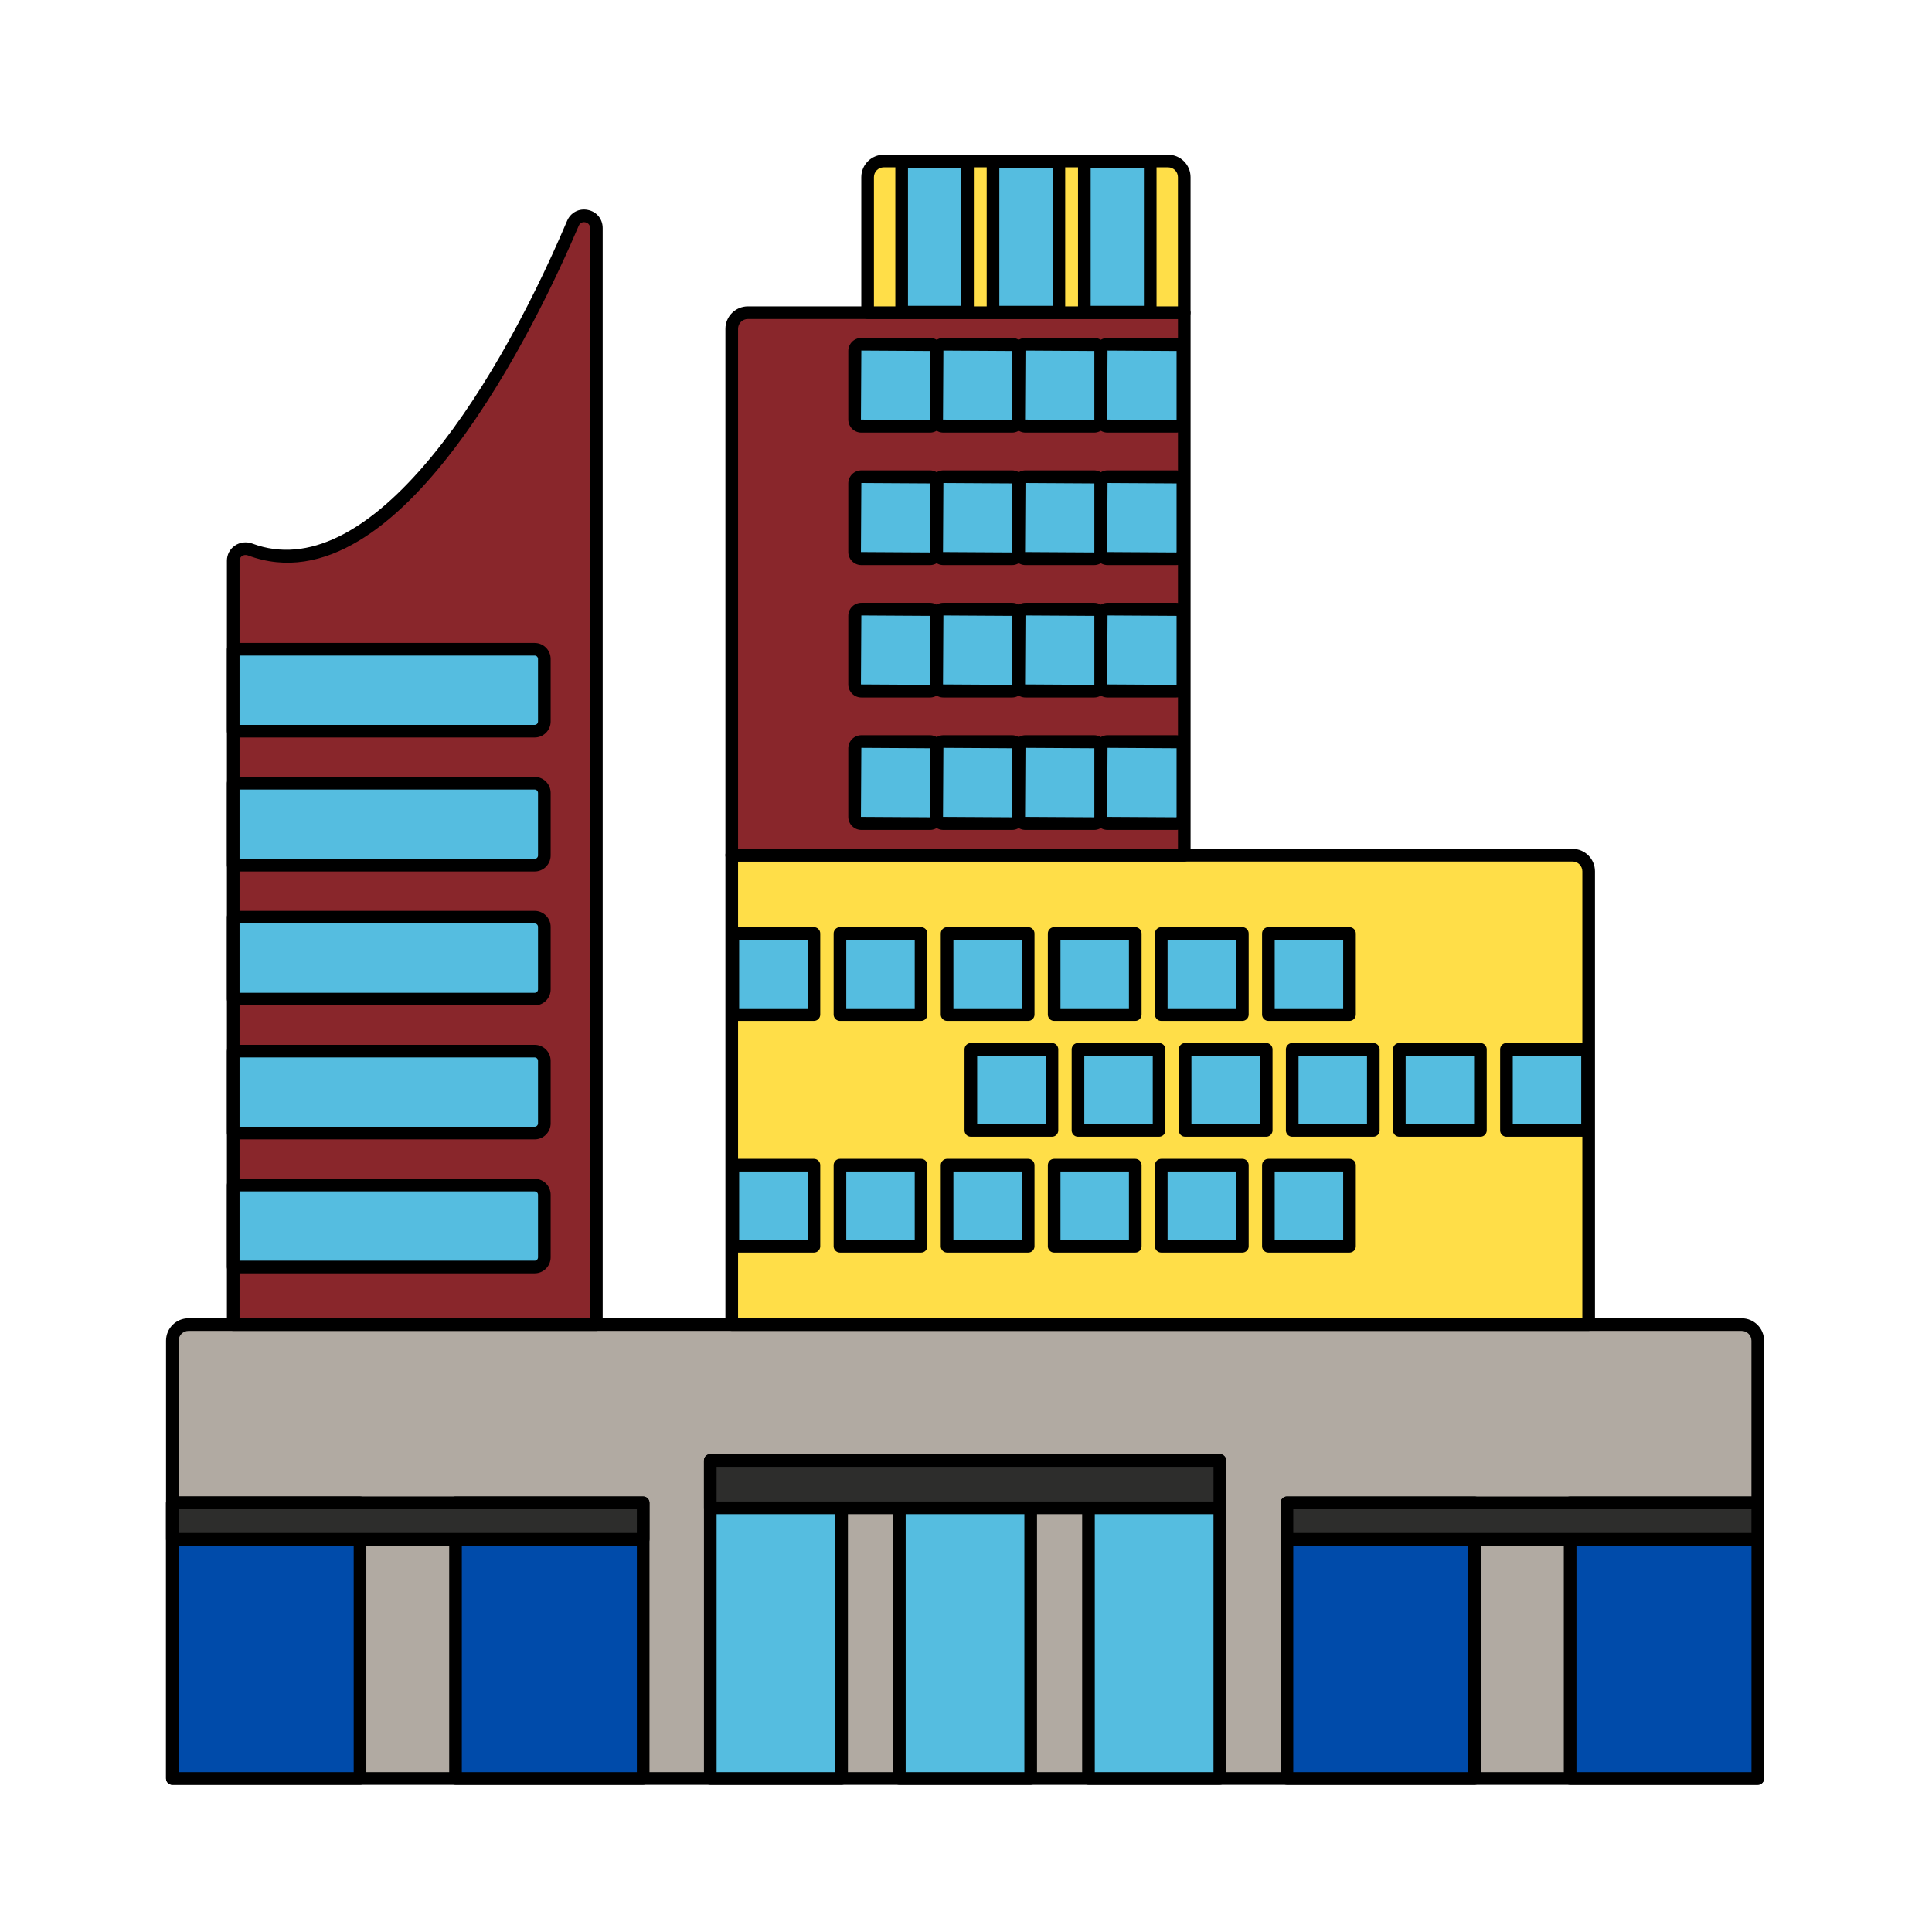 <svg width="512" height="512" viewBox="0 0 512 512" fill="none" xmlns="http://www.w3.org/2000/svg">
<path d="M465.816 471.325H45.672V355.307C45.672 352.946 47.586 351.032 49.947 351.032H461.541C463.902 351.032 465.816 352.946 465.816 355.307V471.325Z" fill="#B1AAA2"/>
<path d="M465.818 473H45.674C44.749 473 44 472.251 44 471.326V355.307C44 352.027 46.669 349.358 49.949 349.358H461.543C464.824 349.358 467.492 352.027 467.492 355.307V471.326C467.492 472.251 466.743 473 465.818 473ZM47.349 469.651H464.143V355.307C464.143 353.874 462.977 352.707 461.543 352.707H49.949C48.515 352.707 47.349 353.874 47.349 355.307V469.651Z" fill="black"/>
<path d="M420.996 351.031H193.906V226.631H416.72C419.082 226.631 420.996 228.545 420.996 230.906V351.031Z" fill="#FFDE48"/>
<path d="M421.006 352.706H193.917C192.991 352.706 192.242 351.957 192.242 351.032V226.631C192.242 225.705 192.991 224.957 193.917 224.957H416.73C420.012 224.957 422.681 227.625 422.681 230.905V351.032C422.681 351.957 421.932 352.706 421.006 352.706ZM195.591 349.357H419.332V230.905C419.332 229.473 418.164 228.305 416.73 228.305H195.591V349.357Z" fill="black"/>
<path d="M313.832 226.632H193.906V87.142C193.906 84.781 195.82 82.867 198.181 82.867H313.832V226.632Z" fill="#89262B"/>
<path d="M313.842 228.306H193.917C192.991 228.306 192.242 227.557 192.242 226.631V87.141C192.242 83.861 194.911 81.192 198.191 81.192H313.842C314.767 81.192 315.516 81.941 315.516 82.867V226.631C315.516 227.557 314.767 228.306 313.842 228.306ZM195.591 224.957H312.167V84.541H198.191C196.757 84.541 195.591 85.709 195.591 87.141V224.957Z" fill="black"/>
<path d="M313.833 82.867H229.922V46.949C229.922 44.588 231.836 42.674 234.197 42.674H309.558C311.919 42.674 313.833 44.588 313.833 46.949V82.867Z" fill="#FFDE48"/>
<path d="M313.835 84.541H229.924C228.999 84.541 228.25 83.793 228.25 82.867V46.949C228.25 43.669 230.919 41 234.199 41H309.561C312.841 41 315.509 43.669 315.509 46.949V82.867C315.509 83.793 314.761 84.541 313.835 84.541ZM231.599 81.193H312.161V46.949C312.161 45.516 310.995 44.349 309.561 44.349H234.199C232.765 44.349 231.599 45.516 231.599 46.949V81.193Z" fill="black"/>
<path d="M158.047 351.032H61.813L61.812 148.603C61.812 146.297 64.126 144.81 66.286 145.619C99.173 157.941 132.641 104.329 151.824 59.194C153.209 55.936 158.047 56.909 158.047 60.45L158.047 351.032Z" fill="#89262B"/>
<path d="M158.042 352.707H61.807C60.882 352.707 60.133 351.958 60.133 351.032V148.604C60.133 146.985 60.892 145.53 62.216 144.611C63.563 143.672 65.303 143.47 66.868 144.049C96.802 155.266 129.584 107.234 150.278 58.542C151.22 56.318 153.449 55.151 155.79 55.635C158.139 56.112 159.717 58.045 159.717 60.449V351.032C159.717 351.958 158.968 352.707 158.042 352.707ZM63.482 349.358H156.368V60.449C156.368 59.261 155.414 58.974 155.123 58.915C154.827 58.846 153.828 58.742 153.361 59.85C143.023 84.168 106.163 162.356 65.694 147.185C65.15 146.992 64.579 147.047 64.124 147.361C63.884 147.528 63.482 147.911 63.482 148.604V349.358Z" fill="black"/>
<path d="M141.692 193.772H61.812V172.06H141.692C143.109 172.06 144.257 173.209 144.257 174.625V191.207C144.257 192.623 143.109 193.772 141.692 193.772Z" fill="#55BDE0"/>
<path d="M141.687 195.446H61.807C60.882 195.446 60.133 194.697 60.133 193.772V172.06C60.133 171.134 60.882 170.385 61.807 170.385H141.687C144.025 170.385 145.927 172.289 145.927 174.627V191.208C145.927 193.546 144.025 195.446 141.687 195.446ZM63.482 192.097H141.687C142.179 192.097 142.578 191.698 142.578 191.208V174.627C142.578 174.133 142.179 173.734 141.687 173.734H63.482V192.097Z" fill="black"/>
<path d="M141.692 229.273H61.812V207.561H141.692C143.109 207.561 144.257 208.71 144.257 210.126V226.707C144.257 228.124 143.109 229.273 141.692 229.273Z" fill="#55BDE0"/>
<path d="M141.687 230.945H61.807C60.882 230.945 60.133 230.196 60.133 229.271V207.562C60.133 206.637 60.882 205.888 61.807 205.888H141.687C144.025 205.888 145.927 207.788 145.927 210.126V226.707C145.927 229.045 144.025 230.945 141.687 230.945ZM63.482 227.596H141.687C142.179 227.596 142.578 227.197 142.578 226.707V210.126C142.578 209.636 142.179 209.237 141.687 209.237H63.482V227.596Z" fill="black"/>
<path d="M141.692 264.774H61.812V243.062H141.692C143.109 243.062 144.257 244.211 144.257 245.627V262.209C144.257 263.625 143.109 264.774 141.692 264.774Z" fill="#55BDE0"/>
<path d="M141.687 266.449H61.807C60.882 266.449 60.133 265.7 60.133 264.774V243.062C60.133 242.137 60.882 241.388 61.807 241.388H141.687C144.025 241.388 145.927 243.288 145.927 245.626V262.21C145.927 264.549 144.025 266.449 141.687 266.449ZM63.482 263.1H141.687C142.179 263.1 142.578 262.701 142.578 262.21V245.626C142.578 245.136 142.179 244.737 141.687 244.737H63.482V263.1Z" fill="black"/>
<path d="M141.692 300.274H61.812V278.563H141.692C143.109 278.563 144.257 279.711 144.257 281.128V297.709C144.257 299.126 143.109 300.274 141.692 300.274Z" fill="#55BDE0"/>
<path d="M141.687 301.948H61.807C60.882 301.948 60.133 301.199 60.133 300.273V278.562C60.133 277.636 60.882 276.887 61.807 276.887H141.687C144.025 276.887 145.927 278.79 145.927 281.129V297.709C145.927 300.048 144.025 301.948 141.687 301.948ZM63.482 298.599H141.687C142.179 298.599 142.578 298.2 142.578 297.709V281.129C142.578 280.635 142.179 280.236 141.687 280.236H63.482V298.599Z" fill="black"/>
<path d="M141.692 335.775H61.812V314.064H141.692C143.109 314.064 144.257 315.212 144.257 316.629V333.21C144.257 334.627 143.109 335.775 141.692 335.775Z" fill="#55BDE0"/>
<path d="M141.687 337.451H61.807C60.882 337.451 60.133 336.702 60.133 335.776V314.065C60.133 313.139 60.882 312.39 61.807 312.39H141.687C144.025 312.39 145.927 314.29 145.927 316.629V333.209C145.927 335.547 144.025 337.451 141.687 337.451ZM63.482 334.102H141.687C142.179 334.102 142.578 333.703 142.578 333.209V316.629C142.578 316.138 142.179 315.739 141.687 315.739H63.482V334.102Z" fill="black"/>
<path d="M238.953 42.822H256.411V82.724H238.953V42.822Z" fill="#55BDE0"/>
<path d="M256.405 84.395H238.948C238.022 84.395 237.273 83.646 237.273 82.72V42.822C237.273 41.897 238.022 41.148 238.948 41.148H256.405C257.33 41.148 258.079 41.897 258.079 42.822V82.72C258.079 83.646 257.33 84.395 256.405 84.395ZM240.622 81.046H254.731V44.496H240.622V81.046Z" fill="black"/>
<path d="M263.156 42.822H280.614V82.724H263.156V42.822Z" fill="#55BDE0"/>
<path d="M280.616 84.395H263.159C262.233 84.395 261.484 83.646 261.484 82.72V42.822C261.484 41.897 262.233 41.148 263.159 41.148H280.616C281.541 41.148 282.29 41.897 282.29 42.822V82.72C282.29 83.646 281.541 84.395 280.616 84.395ZM264.833 81.046H278.941V44.496H264.833V81.046Z" fill="black"/>
<path d="M287.359 42.822H304.817V82.724H287.359V42.822Z" fill="#55BDE0"/>
<path d="M304.819 84.395H287.362C286.436 84.395 285.688 83.646 285.688 82.72V42.822C285.688 41.897 286.436 41.148 287.362 41.148H304.819C305.745 41.148 306.493 41.897 306.493 42.822V82.72C306.493 83.646 305.745 84.395 304.819 84.395ZM289.036 81.046H303.145V44.496H289.036V81.046Z" fill="black"/>
<path d="M246.443 112.977H228.258C227.274 112.977 226.477 112.179 226.477 111.196V93.01C226.477 92.026 227.274 91.229 228.258 91.229H246.443C247.427 91.229 248.225 92.026 248.225 93.01V111.196C248.225 112.179 247.427 112.977 246.443 112.977Z" fill="#55BDE0"/>
<path d="M246.446 114.651H228.261C226.355 114.651 224.805 113.101 224.805 111.195V93.011C224.805 91.105 226.355 89.555 228.261 89.555H246.446C248.353 89.555 249.903 91.105 249.903 93.011V111.195C249.903 113.101 248.353 114.651 246.446 114.651ZM228.261 92.903L228.154 111.195L246.446 111.303C246.505 111.303 246.554 111.253 246.554 111.195V93.011L228.261 92.903Z" fill="black"/>
<path d="M268.193 112.977H250.008C249.024 112.977 248.227 112.179 248.227 111.196V93.01C248.227 92.026 249.024 91.229 250.008 91.229H268.193C269.177 91.229 269.975 92.026 269.975 93.01V111.196C269.975 112.179 269.177 112.977 268.193 112.977Z" fill="#55BDE0"/>
<path d="M268.195 114.651H250.01C248.105 114.651 246.555 113.101 246.555 111.195V93.011C246.555 91.105 248.105 89.555 250.01 89.555H268.195C270.101 89.555 271.651 91.105 271.651 93.011V111.195C271.651 113.101 270.101 114.651 268.195 114.651ZM250.01 92.903L249.904 111.195L268.195 111.303C268.253 111.303 268.303 111.253 268.303 111.195V93.011L250.01 92.903Z" fill="black"/>
<path d="M289.943 112.977H271.758C270.774 112.977 269.977 112.179 269.977 111.196V93.01C269.977 92.026 270.774 91.229 271.758 91.229H289.943C290.927 91.229 291.725 92.026 291.725 93.01V111.196C291.725 112.179 290.927 112.977 289.943 112.977Z" fill="#55BDE0"/>
<path d="M289.946 114.651H271.76C269.855 114.651 268.305 113.101 268.305 111.195V93.011C268.305 91.105 269.855 89.555 271.76 89.555H289.946C291.851 89.555 293.401 91.105 293.401 93.011V111.195C293.401 113.101 291.851 114.651 289.946 114.651ZM271.76 92.903L271.654 111.195L289.946 111.303C290.005 111.303 290.053 111.253 290.053 111.195V93.011L271.76 92.903Z" fill="black"/>
<path d="M311.686 112.977H293.5C292.516 112.977 291.719 112.179 291.719 111.196V93.01C291.719 92.026 292.516 91.229 293.5 91.229H311.686C312.669 91.229 313.467 92.026 313.467 93.01V111.196C313.467 112.179 312.669 112.977 311.686 112.977Z" fill="#55BDE0"/>
<path d="M311.696 114.651H293.51C291.605 114.651 290.055 113.101 290.055 111.195V93.011C290.055 91.105 291.605 89.555 293.51 89.555H311.696C313.601 89.555 315.151 91.105 315.151 93.011V111.195C315.151 113.101 313.601 114.651 311.696 114.651ZM293.51 92.903L293.404 111.195L311.696 111.303C311.755 111.303 311.803 111.253 311.803 111.195V93.011L293.51 92.903Z" fill="black"/>
<path d="M246.443 148.074H228.258C227.274 148.074 226.477 147.277 226.477 146.293V128.108C226.477 127.124 227.274 126.326 228.258 126.326H246.443C247.427 126.326 248.225 127.124 248.225 128.108V146.293C248.225 147.277 247.427 148.074 246.443 148.074Z" fill="#55BDE0"/>
<path d="M246.446 149.749H228.261C226.355 149.749 224.805 148.199 224.805 146.292V128.109C224.805 126.202 226.355 124.652 228.261 124.652H246.446C248.353 124.652 249.903 126.202 249.903 128.109V146.292C249.903 148.199 248.353 149.749 246.446 149.749ZM228.261 128.001L228.154 146.292L246.446 146.4C246.505 146.4 246.554 146.351 246.554 146.292V128.109L228.261 128.001Z" fill="black"/>
<path d="M268.193 148.074H250.008C249.024 148.074 248.227 147.277 248.227 146.293V128.108C248.227 127.124 249.024 126.326 250.008 126.326H268.193C269.177 126.326 269.975 127.124 269.975 128.108V146.293C269.975 147.277 269.177 148.074 268.193 148.074Z" fill="#55BDE0"/>
<path d="M268.195 149.749H250.01C248.105 149.749 246.555 148.199 246.555 146.292V128.109C246.555 126.202 248.105 124.652 250.01 124.652H268.195C270.101 124.652 271.651 126.202 271.651 128.109V146.292C271.651 148.199 270.101 149.749 268.195 149.749ZM250.01 128.001L249.904 146.292L268.195 146.4C268.253 146.4 268.303 146.351 268.303 146.292V128.109L250.01 128.001Z" fill="black"/>
<path d="M289.943 148.074H271.758C270.774 148.074 269.977 147.277 269.977 146.293V128.108C269.977 127.124 270.774 126.326 271.758 126.326H289.943C290.927 126.326 291.725 127.124 291.725 128.108V146.293C291.725 147.277 290.927 148.074 289.943 148.074Z" fill="#55BDE0"/>
<path d="M289.946 149.749H271.76C269.855 149.749 268.305 148.199 268.305 146.292V128.109C268.305 126.202 269.855 124.652 271.76 124.652H289.946C291.851 124.652 293.401 126.202 293.401 128.109V146.292C293.401 148.199 291.851 149.749 289.946 149.749ZM271.76 128.001L271.654 146.292L289.946 146.4C290.005 146.4 290.053 146.351 290.053 146.292V128.109L271.76 128.001Z" fill="black"/>
<path d="M311.686 148.074H293.5C292.516 148.074 291.719 147.277 291.719 146.293V128.108C291.719 127.124 292.516 126.326 293.5 126.326H311.686C312.669 126.326 313.467 127.124 313.467 128.108V146.293C313.467 147.277 312.669 148.074 311.686 148.074Z" fill="#55BDE0"/>
<path d="M311.696 149.749H293.51C291.605 149.749 290.055 148.199 290.055 146.292V128.109C290.055 126.202 291.605 124.652 293.51 124.652H311.696C313.601 124.652 315.151 126.202 315.151 128.109V146.292C315.151 148.199 313.601 149.749 311.696 149.749ZM293.51 128.001L293.404 146.292L311.696 146.4C311.755 146.4 311.803 146.351 311.803 146.292V128.109L293.51 128.001Z" fill="black"/>
<path d="M246.443 183.172H228.258C227.274 183.172 226.477 182.374 226.477 181.391V163.205C226.477 162.221 227.274 161.424 228.258 161.424H246.443C247.427 161.424 248.225 162.221 248.225 163.205V181.391C248.225 182.374 247.427 183.172 246.443 183.172Z" fill="#55BDE0"/>
<path d="M246.446 184.846H228.261C226.355 184.846 224.805 183.296 224.805 181.389V163.206C224.805 161.3 226.355 159.75 228.261 159.75H246.446C248.353 159.75 249.903 161.3 249.903 163.206V181.389C249.903 183.296 248.353 184.846 246.446 184.846ZM228.261 163.098L228.154 181.389L246.446 181.497C246.505 181.497 246.554 181.448 246.554 181.389V163.206L228.261 163.098Z" fill="black"/>
<path d="M268.193 183.172H250.008C249.024 183.172 248.227 182.374 248.227 181.391V163.205C248.227 162.221 249.024 161.424 250.008 161.424H268.193C269.177 161.424 269.975 162.221 269.975 163.205V181.391C269.975 182.374 269.177 183.172 268.193 183.172Z" fill="#55BDE0"/>
<path d="M268.195 184.846H250.01C248.105 184.846 246.555 183.296 246.555 181.389V163.206C246.555 161.3 248.105 159.75 250.01 159.75H268.195C270.101 159.75 271.651 161.3 271.651 163.206V181.389C271.651 183.296 270.101 184.846 268.195 184.846ZM250.01 163.098L249.904 181.389L268.195 181.497C268.253 181.497 268.303 181.448 268.303 181.389V163.206L250.01 163.098Z" fill="black"/>
<path d="M289.943 183.172H271.758C270.774 183.172 269.977 182.374 269.977 181.391V163.205C269.977 162.221 270.774 161.424 271.758 161.424H289.943C290.927 161.424 291.725 162.221 291.725 163.205V181.391C291.725 182.374 290.927 183.172 289.943 183.172Z" fill="#55BDE0"/>
<path d="M289.946 184.846H271.76C269.855 184.846 268.305 183.296 268.305 181.389V163.206C268.305 161.3 269.855 159.75 271.76 159.75H289.946C291.851 159.75 293.401 161.3 293.401 163.206V181.389C293.401 183.296 291.851 184.846 289.946 184.846ZM271.76 163.098L271.654 181.389L289.946 181.497C290.005 181.497 290.053 181.448 290.053 181.389V163.206L271.76 163.098Z" fill="black"/>
<path d="M311.686 183.172H293.5C292.516 183.172 291.719 182.374 291.719 181.391V163.205C291.719 162.221 292.516 161.424 293.5 161.424H311.686C312.669 161.424 313.467 162.221 313.467 163.205V181.391C313.467 182.374 312.669 183.172 311.686 183.172Z" fill="#55BDE0"/>
<path d="M311.696 184.846H293.51C291.605 184.846 290.055 183.296 290.055 181.389V163.206C290.055 161.3 291.605 159.75 293.51 159.75H311.696C313.601 159.75 315.151 161.3 315.151 163.206V181.389C315.151 183.296 313.601 184.846 311.696 184.846ZM293.51 163.098L293.404 181.389L311.696 181.497C311.755 181.497 311.803 181.448 311.803 181.389V163.206L293.51 163.098Z" fill="black"/>
<path d="M246.443 218.269H228.258C227.274 218.269 226.477 217.472 226.477 216.488V198.303C226.477 197.319 227.274 196.521 228.258 196.521H246.443C247.427 196.521 248.225 197.319 248.225 198.303V216.488C248.225 217.472 247.427 218.269 246.443 218.269Z" fill="#55BDE0"/>
<path d="M246.446 219.943H228.261C226.355 219.943 224.805 218.393 224.805 216.486V198.303C224.805 196.397 226.355 194.846 228.261 194.846H246.446C248.353 194.846 249.903 196.397 249.903 198.303V216.486C249.903 218.393 248.353 219.943 246.446 219.943ZM228.261 198.195L228.154 216.486L246.446 216.594C246.505 216.594 246.554 216.545 246.554 216.486V198.303L228.261 198.195Z" fill="black"/>
<path d="M268.193 218.269H250.008C249.024 218.269 248.227 217.472 248.227 216.488V198.303C248.227 197.319 249.024 196.521 250.008 196.521H268.193C269.177 196.521 269.975 197.319 269.975 198.303V216.488C269.975 217.472 269.177 218.269 268.193 218.269Z" fill="#55BDE0"/>
<path d="M268.195 219.943H250.01C248.105 219.943 246.555 218.393 246.555 216.486V198.303C246.555 196.397 248.105 194.846 250.01 194.846H268.195C270.101 194.846 271.651 196.397 271.651 198.303V216.486C271.651 218.393 270.101 219.943 268.195 219.943ZM250.01 198.195L249.904 216.486L268.195 216.594C268.253 216.594 268.303 216.545 268.303 216.486V198.303L250.01 198.195Z" fill="black"/>
<path d="M289.943 218.269H271.758C270.774 218.269 269.977 217.472 269.977 216.488V198.303C269.977 197.319 270.774 196.521 271.758 196.521H289.943C290.927 196.521 291.725 197.319 291.725 198.303V216.488C291.725 217.472 290.927 218.269 289.943 218.269Z" fill="#55BDE0"/>
<path d="M289.946 219.943H271.76C269.855 219.943 268.305 218.393 268.305 216.486V198.303C268.305 196.397 269.855 194.846 271.76 194.846H289.946C291.851 194.846 293.401 196.397 293.401 198.303V216.486C293.401 218.393 291.851 219.943 289.946 219.943ZM271.76 198.195L271.654 216.486L289.946 216.594C290.005 216.594 290.053 216.545 290.053 216.486V198.303L271.76 198.195Z" fill="black"/>
<path d="M311.686 218.269H293.5C292.516 218.269 291.719 217.472 291.719 216.488V198.303C291.719 197.319 292.516 196.521 293.5 196.521H311.686C312.669 196.521 313.467 197.319 313.467 198.303V216.488C313.467 217.472 312.669 218.269 311.686 218.269Z" fill="#55BDE0"/>
<path d="M311.696 219.943H293.51C291.605 219.943 290.055 218.393 290.055 216.486V198.303C290.055 196.397 291.605 194.846 293.51 194.846H311.696C313.601 194.846 315.151 196.397 315.151 198.303V216.486C315.151 218.393 313.601 219.943 311.696 219.943ZM293.51 198.195L293.404 216.486L311.696 216.594C311.755 216.594 311.803 216.545 311.803 216.486V198.303L293.51 198.195Z" fill="black"/>
<path d="M194.203 247.39H215.696V268.882H194.203V247.39Z" fill="#55BDE0"/>
<path d="M215.697 270.556H194.206C193.28 270.556 192.531 269.807 192.531 268.882V247.389C192.531 246.463 193.28 245.714 194.206 245.714H215.697C216.622 245.714 217.371 246.463 217.371 247.389V268.882C217.371 269.807 216.622 270.556 215.697 270.556ZM195.88 267.207H214.022V249.063H195.88V267.207Z" fill="black"/>
<path d="M222.594 247.39H244.087V268.882H222.594V247.39Z" fill="#55BDE0"/>
<path d="M244.087 270.556H222.596C221.671 270.556 220.922 269.807 220.922 268.882V247.389C220.922 246.463 221.671 245.714 222.596 245.714H244.087C245.013 245.714 245.762 246.463 245.762 247.389V268.882C245.762 269.807 245.013 270.556 244.087 270.556ZM224.271 267.207H242.413V249.063H224.271V267.207Z" fill="black"/>
<path d="M250.977 247.39H272.469V268.882H250.977V247.39Z" fill="#55BDE0"/>
<path d="M272.478 270.556H250.987C250.061 270.556 249.312 269.807 249.312 268.882V247.389C249.312 246.463 250.061 245.714 250.987 245.714H272.478C273.404 245.714 274.152 246.463 274.152 247.389V268.882C274.152 269.807 273.404 270.556 272.478 270.556ZM252.661 267.207H270.804V249.063H252.661V267.207Z" fill="black"/>
<path d="M279.367 247.39H300.86V268.882H279.367V247.39Z" fill="#55BDE0"/>
<path d="M300.855 270.556H279.362C278.436 270.556 277.688 269.807 277.688 268.882V247.389C277.688 246.463 278.436 245.714 279.362 245.714H300.855C301.78 245.714 302.529 246.463 302.529 247.389V268.882C302.529 269.807 301.78 270.556 300.855 270.556ZM281.036 267.207H299.18V249.063H281.036V267.207Z" fill="black"/>
<path d="M307.75 247.389H329.243V268.882H307.75V247.389Z" fill="#55BDE0"/>
<path d="M329.236 270.556H307.745C306.819 270.556 306.07 269.807 306.07 268.882V247.389C306.07 246.463 306.819 245.714 307.745 245.714H329.236C330.161 245.714 330.91 246.463 330.91 247.389V268.882C330.91 269.807 330.161 270.556 329.236 270.556ZM309.419 267.207H327.561V249.063H309.419V267.207Z" fill="black"/>
<path d="M336.141 247.39H357.633V268.882H336.141V247.39Z" fill="#55BDE0"/>
<path d="M357.626 270.556H336.135C335.21 270.556 334.461 269.807 334.461 268.882V247.389C334.461 246.463 335.21 245.714 336.135 245.714H357.626C358.552 245.714 359.301 246.463 359.301 247.389V268.882C359.301 269.807 358.552 270.556 357.626 270.556ZM337.81 267.207H355.952V249.063H337.81V267.207Z" fill="black"/>
<path d="M194.203 308.783H215.696V330.276H194.203V308.783Z" fill="#55BDE0"/>
<path d="M215.697 331.95H194.206C193.28 331.95 192.531 331.201 192.531 330.276V308.783C192.531 307.857 193.28 307.109 194.206 307.109H215.697C216.622 307.109 217.371 307.857 217.371 308.783V330.276C217.371 331.201 216.622 331.95 215.697 331.95ZM195.88 328.601H214.022V310.457H195.88V328.601Z" fill="black"/>
<path d="M222.594 308.783H244.087V330.276H222.594V308.783Z" fill="#55BDE0"/>
<path d="M244.087 331.95H222.596C221.671 331.95 220.922 331.201 220.922 330.276V308.783C220.922 307.857 221.671 307.109 222.596 307.109H244.087C245.013 307.109 245.762 307.857 245.762 308.783V330.276C245.762 331.201 245.013 331.95 244.087 331.95ZM224.271 328.601H242.413V310.457H224.271V328.601Z" fill="black"/>
<path d="M250.977 308.783H272.469V330.276H250.977V308.783Z" fill="#55BDE0"/>
<path d="M272.478 331.95H250.987C250.061 331.95 249.312 331.201 249.312 330.276V308.783C249.312 307.857 250.061 307.109 250.987 307.109H272.478C273.404 307.109 274.152 307.857 274.152 308.783V330.276C274.152 331.201 273.404 331.95 272.478 331.95ZM252.661 328.601H270.804V310.457H252.661V328.601Z" fill="black"/>
<path d="M279.367 308.783H300.86V330.276H279.367V308.783Z" fill="#55BDE0"/>
<path d="M300.855 331.95H279.362C278.436 331.95 277.688 331.201 277.688 330.276V308.783C277.688 307.857 278.436 307.109 279.362 307.109H300.855C301.78 307.109 302.529 307.857 302.529 308.783V330.276C302.529 331.201 301.78 331.95 300.855 331.95ZM281.036 328.601H299.18V310.457H281.036V328.601Z" fill="black"/>
<path d="M307.75 308.783H329.243V330.276H307.75V308.783Z" fill="#55BDE0"/>
<path d="M329.236 331.95H307.745C306.819 331.95 306.07 331.201 306.07 330.276V308.783C306.07 307.857 306.819 307.109 307.745 307.109H329.236C330.161 307.109 330.91 307.857 330.91 308.783V330.276C330.91 331.201 330.161 331.95 329.236 331.95ZM309.419 328.601H327.561V310.457H309.419V328.601Z" fill="black"/>
<path d="M336.141 308.783H357.633V330.276H336.141V308.783Z" fill="#55BDE0"/>
<path d="M357.626 331.95H336.135C335.21 331.95 334.461 331.201 334.461 330.276V308.783C334.461 307.857 335.21 307.109 336.135 307.109H357.626C358.552 307.109 359.301 307.857 359.301 308.783V330.276C359.301 331.201 358.552 331.95 357.626 331.95ZM337.81 328.601H355.952V310.457H337.81V328.601Z" fill="black"/>
<path d="M257.297 278.088H278.79V299.58H257.297V278.088Z" fill="#55BDE0"/>
<path d="M278.777 301.251H257.284C256.358 301.251 255.609 300.502 255.609 299.577V278.087C255.609 277.162 256.358 276.413 257.284 276.413H278.777C279.702 276.413 280.451 277.162 280.451 278.087V299.577C280.451 300.502 279.702 301.251 278.777 301.251ZM258.958 297.902H277.102V279.762H258.958V297.902Z" fill="black"/>
<path d="M285.672 278.088H307.165V299.58H285.672V278.088Z" fill="#55BDE0"/>
<path d="M307.166 301.252H285.674C284.749 301.252 284 300.503 284 299.577V278.088C284 277.162 284.749 276.413 285.674 276.413H307.166C308.091 276.413 308.84 277.162 308.84 278.088V299.577C308.84 300.503 308.091 301.252 307.166 301.252ZM287.349 297.903H305.491V279.762H287.349V297.903Z" fill="black"/>
<path d="M314.062 278.088H335.555V299.58H314.062V278.088Z" fill="#55BDE0"/>
<path d="M335.556 301.251H314.065C313.14 301.251 312.391 300.502 312.391 299.577V278.087C312.391 277.162 313.14 276.413 314.065 276.413H335.556C336.482 276.413 337.231 277.162 337.231 278.087V299.577C337.231 300.502 336.482 301.251 335.556 301.251ZM315.739 297.902H333.882V279.762H315.739V297.902Z" fill="black"/>
<path d="M342.453 278.088H363.946V299.58H342.453V278.088Z" fill="#55BDE0"/>
<path d="M363.939 301.251H342.448C341.522 301.251 340.773 300.502 340.773 299.577V278.087C340.773 277.162 341.522 276.413 342.448 276.413H363.939C364.864 276.413 365.613 277.162 365.613 278.087V299.577C365.613 300.502 364.864 301.251 363.939 301.251ZM344.122 297.902H362.265V279.762H344.122V297.902Z" fill="black"/>
<path d="M370.836 278.088H392.329V299.58H370.836V278.088Z" fill="#55BDE0"/>
<path d="M392.322 301.251H370.831C369.905 301.251 369.156 300.502 369.156 299.577V278.087C369.156 277.162 369.905 276.413 370.831 276.413H392.322C393.247 276.413 393.996 277.162 393.996 278.087V299.577C393.996 300.502 393.247 301.251 392.322 301.251ZM372.505 297.902H390.647V279.762H372.505V297.902Z" fill="black"/>
<path d="M399.211 278.088H420.704V299.58H399.211V278.088Z" fill="#55BDE0"/>
<path d="M420.712 301.251H399.221C398.296 301.251 397.547 300.502 397.547 299.577V278.087C397.547 277.162 398.296 276.413 399.221 276.413H420.712C421.638 276.413 422.387 277.162 422.387 278.087V299.577C422.387 300.502 421.638 301.251 420.712 301.251ZM400.896 297.902H419.038V279.762H400.896V297.902Z" fill="black"/>
<path d="M45.672 398.267H95.402V471.322H45.672V398.267Z" fill="#004BAA"/>
<path d="M95.405 472.999H45.674C44.749 472.999 44 472.25 44 471.325V398.269C44 397.343 44.749 396.594 45.674 396.594H95.405C96.331 396.594 97.079 397.343 97.079 398.269V471.325C97.079 472.25 96.331 472.999 95.405 472.999ZM47.349 469.651H93.731V399.943H47.349V469.651Z" fill="black"/>
<path d="M120.711 398.267H170.441V471.322H120.711V398.267Z" fill="#004BAA"/>
<path d="M170.446 473H120.713C119.788 473 119.039 472.251 119.039 471.326V398.269C119.039 397.344 119.788 396.595 120.713 396.595H170.446C171.371 396.595 172.12 397.344 172.12 398.269V471.326C172.12 472.251 171.371 473 170.446 473ZM122.388 469.651H168.771V399.944H122.388V469.651Z" fill="black"/>
<path d="M45.672 398.267H170.439V407.949H45.672V398.267Z" fill="#2D2D2C"/>
<path d="M170.441 409.623H45.674C44.749 409.623 44 408.874 44 407.949V398.269C44 397.343 44.749 396.594 45.674 396.594H170.441C171.367 396.594 172.116 397.343 172.116 398.269V407.949C172.116 408.874 171.367 409.623 170.441 409.623ZM47.349 406.274H168.767V399.943H47.349V406.274Z" fill="black"/>
<path d="M341.047 398.268H390.777V471.322H341.047V398.268Z" fill="#004BAA"/>
<path d="M390.78 473H341.049C340.124 473 339.375 472.251 339.375 471.326V398.27C339.375 397.344 340.124 396.595 341.049 396.595H390.78C391.705 396.595 392.454 397.344 392.454 398.27V471.326C392.454 472.251 391.705 473 390.78 473ZM342.724 469.652H389.106V399.944H342.724V469.652Z" fill="black"/>
<path d="M416.102 398.268H465.832V471.322H416.102V398.268Z" fill="#004BAA"/>
<path d="M465.827 473H416.096C415.171 473 414.422 472.251 414.422 471.326V398.27C414.422 397.344 415.171 396.595 416.096 396.595H465.827C466.752 396.595 467.501 397.344 467.501 398.27V471.326C467.501 472.251 466.752 473 465.827 473ZM417.771 469.652H464.152V399.944H417.771V469.652Z" fill="black"/>
<path d="M341.047 398.268H465.814V407.949H341.047V398.268Z" fill="#2D2D2C"/>
<path d="M465.816 409.624H341.049C340.124 409.624 339.375 408.875 339.375 407.95V398.27C339.375 397.344 340.124 396.595 341.049 396.595H465.816C466.742 396.595 467.491 397.344 467.491 398.27V407.95C467.491 408.875 466.742 409.624 465.816 409.624ZM342.724 406.275H464.142V399.944H342.724V406.275Z" fill="black"/>
<path d="M188.219 387.046H223.023V471.322H188.219V387.046Z" fill="#55BDE0"/>
<path d="M223.034 473H188.229C187.304 473 186.555 472.251 186.555 471.326V387.046C186.555 386.12 187.304 385.371 188.229 385.371H223.034C223.959 385.371 224.708 386.12 224.708 387.046V471.326C224.708 472.251 223.959 473 223.034 473ZM189.904 469.651H221.359V388.72H189.904V469.651Z" fill="black"/>
<path d="M238.344 387.046H273.148V471.322H238.344V387.046Z" fill="#55BDE0"/>
<path d="M273.143 473H238.338C237.413 473 236.664 472.251 236.664 471.326V387.046C236.664 386.12 237.413 385.371 238.338 385.371H273.143C274.069 385.371 274.818 386.12 274.818 387.046V471.326C274.818 472.251 274.069 473 273.143 473ZM240.013 469.651H271.469V388.72H240.013V469.651Z" fill="black"/>
<path d="M288.453 387.046H323.258V471.322H288.453V387.046Z" fill="#55BDE0"/>
<path d="M323.259 473H288.456C287.53 473 286.781 472.251 286.781 471.326V387.046C286.781 386.12 287.53 385.371 288.456 385.371H323.259C324.184 385.371 324.933 386.12 324.933 387.046V471.326C324.933 472.251 324.184 473 323.259 473ZM290.13 469.651H321.584V388.72H290.13V469.651Z" fill="black"/>
<path d="M188.219 387.045H323.254V399.587H188.219V387.045Z" fill="#2D2D2C"/>
<path d="M323.265 401.265H188.229C187.304 401.265 186.555 400.516 186.555 399.591V387.046C186.555 386.12 187.304 385.371 188.229 385.371H323.265C324.191 385.371 324.939 386.12 324.939 387.046V399.591C324.939 400.516 324.191 401.265 323.265 401.265ZM189.904 397.916H321.591V388.72H189.904V397.916Z" fill="black"/>
</svg>
